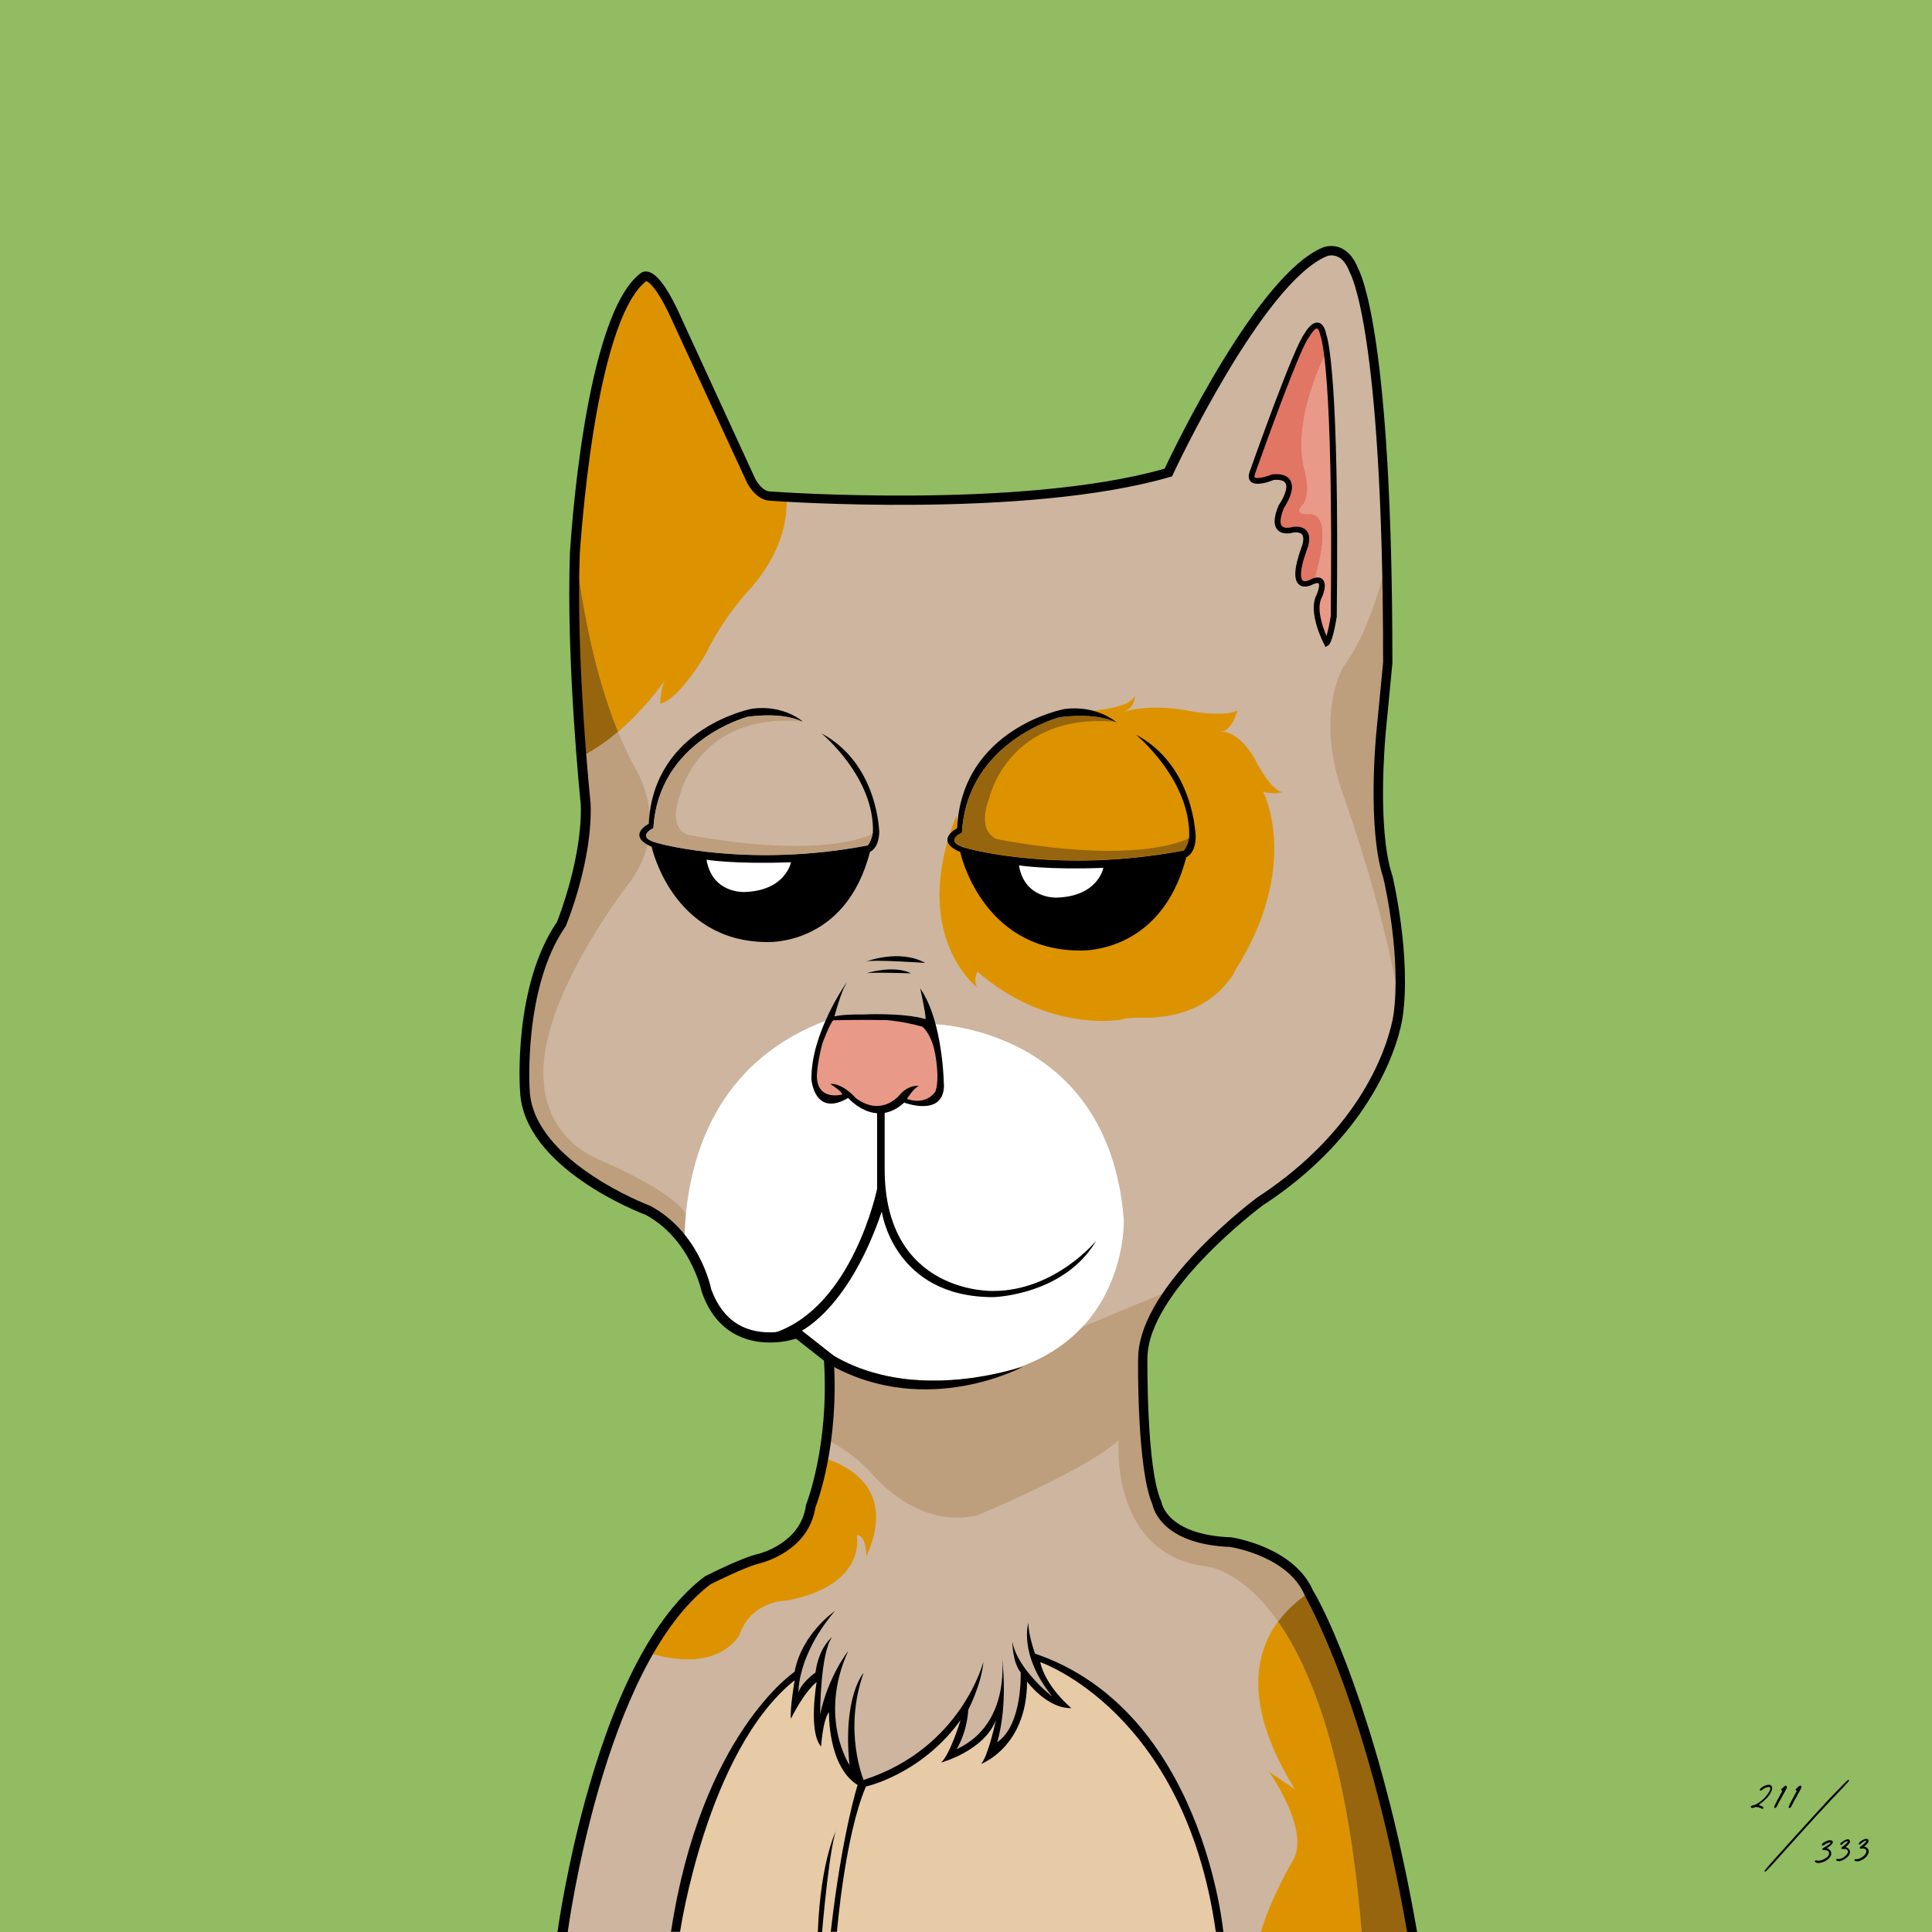 <svg enable-background="new 0 0 1000 1000" viewBox="0 0 1000 1000" xmlns="http://www.w3.org/2000/svg"><path d="m0 0h1000v1000h-1000z" fill="#91bc62"/><path d="m334.4 143.2s-51.7 28.9-32.1 267.3c0 0 2.2 47.6-14.5 73.3 0 0-52.1 107.6 32.7 136.1 0 0 42.2 16 45.6 49.5 0 0 11.3 29.9 46.5 20.6l16.5 12.9s1.1 69.3-17.1 92.8c0 0-4.3 3.7-48.9 23.9 0 0-53.4 39.5-71.5 180.7h439.1s-33.2-208.7-89.3-200.7c0 0-42.8 1.4-44.8-31.6 0 0-16.2-69.9 5.5-97.2 0 0 44-47.8 79.5-72.4 0 0 62.7-55.8 38-136.7 0 0-14.1-33.4-1.5-124.5 0 0 3.7-203.2-28.1-207.5 0 0-29.5-5.5-85.1 114.4 0 0-40.9 22.1-205 12.4 0 0-9.3-.1-10.6-6.9-.1 0-41.3-105.1-54.9-106.4z" fill="#cdb59f"/><path d="m535.7 857.5s6.9 18.5 14.1 24.1c0 0-15.7-5.3-21-18.1 0 0 8.4 23.2-15.5 43.4 0 0 4.7-17.1 4.1-25.7 0 0-.6 16.1-25.7 27.5 0 0 9-16.9 8.2-23.6 0 0-25.7 33-53.2 38.5 0 0-17.3-11.1-16.7-43.7 0 0-6.7 11.7-6.9 16.6l1-30-13.2 15.1 2-15.1s-52.6 36.8-63.3 133.8h281.6c-1.8-18.6-14.7-108.4-95.5-142.8z" fill="#e7caa6"/><path d="m344 352.5c.5-.7.8-1.1.8-1.1-.3.3-.6.7-.8 1.1z" fill="#96650e"/><path d="m344 352.5c.2-.4.5-.8.8-1.1 0 0-.3.4-.8 1.1-2.4 4-2.4 11.8-2.4 11.8 9.8-2 23.5-25.4 23.5-25.4 10.2-21.1 23.9-34.8 23.9-34.8 15.2-18 18.7-34.2 18.1-46.4-3.3-.2-6.6-.3-9.9-.5 0 0-13.4-8.2-18.8-30.4l-36.4-77.6s-9.8-21.9-23.4 17.8c0 0-16.4 42.1-21.4 113.2 3.2 29.3 9.7 66.8 22.7 98.7 12.6-10.8 21.5-22.8 24.1-26.4z" fill="#dd9300"/><path d="m297.2 280.1v.3c-2.2 31.8-2.1 69.4 2.7 111.7 7.3-3.5 14.1-8.3 20-13.3-13-31.9-19.4-69.4-22.7-98.7z" fill="#96650e"/><path d="m581.7 631.6c-7.7-100.3-99-101.6-99-101.6-15.3-5.4-54-2.3-54-2.3-54.5 20-70.4 65.1-73.9 100.9-.5 5.1-.7 10-.8 14.7 5 5.6 8.7 11.6 9.6 17.7 0 0 6.1 38.7 48.3 29.1l14.4 10.7c27.6 13.1 45.2 13.4 45.2 13.4 113.2 6.6 110.2-82.6 110.2-82.6z" fill="#fff"/><path d="m382.9 845.9c6.2-17.7 24.4-17.4 24.4-17.4 41.8-8 36.2-33.9 36.2-33.9 5 .3 4.7 11.5 4.7 11.5 15.6-33.8-6.9-46.8-22-51.6-1.6 8-3.8 16.6-6.9 25.9-1.5 4.3-3.1 8.8-4.9 13.3 0 0-9.8 8.8-41.8 21.4 0 0-17.8 5.8-37.8 40.2 37.8 12 48.1-9.4 48.1-9.4z" fill="#dd9300"/><path d="m656.8 917 13.5 9.2c-26.9-43.2-20.8-70.6-8.8-86.9-20-28.6-38.9-28.8-38.9-28.8-48.3-7.4-43.6-65.1-43.6-65.1-16.7 15.6-73 38.9-73 38.9-32.1 7.7-55.3-22.4-55.3-22.4-8.2-8.4-16.2-13.5-22.7-16.7-.5 3-1 6.1-1.6 9.3 15.1 4.8 37.6 17.8 22 51.6 0 0 .3-11.2-4.7-11.5 0 0 5.6 25.9-36.2 33.9 0 0-18.3-.3-24.4 17.4 0 0-10.3 21.4-48.1 9.4-11.5 19.8-23.7 49.2-33.6 92.4-3.6 15.7-6.9 33.1-9.7 52.7h58.2c10.8-97 63.3-133.8 63.3-133.8l-2 15.1 13.2-15.1-1 30c.2-4.9 6.9-16.6 6.9-16.6-.6 32.6 16.7 43.7 16.7 43.7 27.5-5.5 53.2-38.5 53.2-38.5.8 6.7-8.2 23.6-8.2 23.6 25.1-11.4 25.7-27.5 25.7-27.5.6 8.6-4.1 25.7-4.1 25.7 24-20.2 15.5-43.4 15.5-43.4 5.3 12.8 21 18.1 21 18.1-7.3-5.7-14.1-24.1-14.1-24.1 80.7 34.4 93.7 124.1 95.5 142.8h21.3c5.4-18.5 17.3-38.5 17.3-38.5 7.4-15.9-13.3-44.9-13.3-44.9z" fill="#cdb59f"/><path d="m661.5 839.3c-12 16.3-18.1 43.7 8.8 86.9l-13.5-9.2s20.7 29 13 44.9c0 0-11.9 19.9-17.3 38.5h52.3c-7.2-88.6-25.7-135.9-43.3-161.1z" fill="#dd9300"/><path d="m661.5 839.3c17.6 25.2 36.1 72.5 43.3 161h25.9s-3.7-44.3-25.5-108.7c-5.4-17.7-13.1-40-22.4-57.8 0 0-1.7-4.1-5.3-9.5-5 3.4-11 8.2-16 15z" fill="#96650e"/><path d="m663.9 410c-6.5-.9-14.7-17.9-14.7-17.9-8.4-13.8-16.2-13.5-17.3-13.3 6.4-.7 8.7-11.2 8.7-11.2-5 3.5-22.1.9-22.1.9-23.6-5-36.8 0-36.8 0 6.2-2.4 5.9-8.8 5.9-8.8-1.2 5.9-17.7 7.7-17.7 7.7-61.6 6.8-71.9 63.6-71.9 63.6-1.8-.9-2.9-8.8-2.9-8.8-24.7 62.1 10.9 89 10.9 89-2.4-3.5 0-8.3 0-8.3 36.5 31.8 74.2 24.9 74.2 24.9 4.4-1.3 11.2-.9 11.2-.9 37.4.5 48.3-25.1 48.3-25.1 33.9-54 14.1-92 14.1-92 5.3 1.7 10.1.2 10.1.2z" fill="none"/><path d="m471.6 714.1s-17.6-.3-45.2-13.4l2.5 1.9s2.9 16.5-1 42.6c6.6 3.2 14.5 8.3 22.7 16.7 0 0 23.2 30 55.3 22.4 0 0 56.3-23.3 73.1-38.9 0 0-4.7 57.7 43.6 65.1 0 0 18.9.2 38.9 28.8 5-6.8 11-11.7 16.1-15-6.5-9.6-19.2-23.3-39.8-25.2 0 0-29-6.2-31-10.7-7.3-6.7-14.1-18.7-13.6-40 0 0-9.3-49 11.9-80.4l-44.4 18.4c-15.7 17-42.6 30.5-89.1 27.7z" fill="#bd9e7d"/><path d="m693.9 407.6c-12.7-39.8 1.5-62.4 1.5-62.4 11-14.8 18.1-36.6 22.8-56.3-.7-45.7-3-106.2-10.2-124.6 0 0-6.5-45.9-25.1-32 0 0-33.8 17.5-77.9 112.1 0 0-42.1 12.8-128.2 14.4-20.7.4-43.9.1-69.6-1.1.6 12.2-2.8 28.4-18.1 46.4 0 0-13.7 13.7-23.9 34.8 0 0-13.7 23.5-23.5 25.4 0 0 0-7.8 2.4-11.8-2.6 3.6-11.5 15.6-24.1 26.3 3 7.3 6.3 14.3 10 20.9 0 0 16.8 28.3-3.5 56.3 0 0-49.8 63.3-44.8 105.1 0 0 .3 25.3 25.9 38 0 0 41.5 17.2 47.4 29.5 3.4-35.8 19.3-80.9 73.9-100.9 0 0 38.6-3.1 54 2.3 0 0 91.3 1.3 99 101.6 0 0 1 30.9-21.2 55l44.4-18.4c.5-.8 1.1-1.6 1.7-2.4.9-1.1 1.3-1.6 1.3-1.6 1.7-2.1 3.5-4 5.4-5.9.5-.5 1-.9 1.6-1.4 0 0 45.7-45.6 69.1-60.5 0 0 32.4-26.5 39.8-74.6.2-1 .3-2.1.4-3.1-8.6-51.3-30.5-111.1-30.5-111.1zm-54.2 94.1s-10.9 25.5-48.3 25.1c0 0-6.8-.4-11.2.9 0 0-37.8 6.9-74.2-24.9 0 0-2.4 4.7 0 8.3 0 0-35.6-26.8-10.9-89 0 0 1.2 8 2.9 8.8 0 0 10.3-56.8 71.9-63.6 0 0 16.5-1.8 17.7-7.7 0 0 .3 6.5-5.9 8.8 0 0 13.2-5 36.8 0 0 0 17.1 2.7 22.1-.9 0 0-2.3 10.4-8.7 11.2 1.1-.1 8.8-.5 17.3 13.3 0 0 8.2 17 14.7 17.9 0 0-4.7 1.5-10-.3-.1.1 19.7 38.1-14.2 92.1z" fill="#cdb59f"/><path d="m693.9 407.6s21.9 59.7 30.3 111c2-15.6 1.4-33.4-3.7-53.2 0 0-13.4-51.4-2.2-121.9 0 0 .2-20.7-.1-48.2 0-2.1-.1-4.2-.1-6.4-4.6 19.7-11.8 41.5-22.8 56.3.1 0-14.1 22.7-1.4 62.4z" fill="#bd9e7d"/><path d="m307.5 599.1c-25.6-12.7-25.9-38-25.9-38-5-41.8 44.8-105.1 44.8-105.1 20.3-28 3.5-56.3 3.5-56.3-3.7-6.6-7-13.6-10-20.9-6 5.1-12.7 9.9-20 13.3.9 7.9 2 16 3.2 24.3 0 0 2.7 36.5-19.2 74.4 0 0-38.5 90.5 19.8 119.4 0 0 19.2 8.2 36 20.4 5.3 3.9 10.4 8.2 14.5 12.7.1-4.6.3-9.6.8-14.7-6-12.3-47.5-29.5-47.5-29.5z" fill="#bd9e7d"/><path d="m591.4 526.8c37.4.5 48.3-25.1 48.3-25.1 33.9-54 14.1-92 14.1-92 5.3 1.8 10 .3 10 .3-6.5-.9-14.7-17.9-14.7-17.9-8.4-13.8-16.2-13.5-17.3-13.3h-.1.1c6.4-.7 8.7-11.2 8.7-11.2-5 3.5-22.1.9-22.1.9-23.6-5-36.8 0-36.8 0 6.2-2.4 5.9-8.8 5.9-8.8-1.2 5.9-17.7 7.7-17.7 7.7-61.6 6.8-71.9 63.6-71.9 63.6-1.8-.9-2.9-8.8-2.9-8.8-24.7 62.1 10.9 89 10.9 89-2.4-3.5 0-8.3 0-8.3 36.5 31.8 74.2 24.9 74.2 24.9 4.5-1.4 11.3-1 11.3-1z" fill="#dd9300"/><path d="m631.9 378.8c-.1 0-.1 0 0 0z" fill="#96650e"/><path d="m677.2 266.1c-7.5.2-3.5-4-3.5-4 6-5.8 1.1-20.6 1.1-20.6-4.4-21.4 5.4-46.3 12-59.7-.7-4.2-1.6-7.6-2.5-9.8 0 0-2.4-9.2-9 2.9l-27 69.2s-4.4 7.6 10.4 3.1c0 0 14.9-2.3 4.9 14.9 0 0-8.7 14.2 6.2 12.1 0 0 9.6-1.7 5.1 10.3 0 0-8 17.4 1 17.7 0 0 2-1 4.3-1.5 11.6-38.4-3-34.6-3-34.6z" fill="#e17665"/><path d="m674.7 241.5s4.9 14.9-1.1 20.6c0 0-4 4.2 3.5 4 0 0 14.7-3.8 3 34.6 1.3-.3 2.6-.3 3.6.1l-2.2 18.9 4.1 13.2s4-4.8 4.9-16c0 0 2.3-99.2-3.8-135.1-6.5 13.4-16.4 38.3-12 59.7z" fill="#e99987"/><path d="m448.3 526.2h-18.9s-19.2 40.6 1.3 42.7l8-1.9s17.7 14.5 27.7 1.9c0 0 19.8 6.6 20.6-5.1 0 0-.1-32.2-8.4-35.1z" fill="#e99987"/><path d="m728.4 1000.4c-10.8-62.2-24.7-106.4-34.4-132.5-10.6-28.3-18.7-42-18.7-42.2l-.1-.3c-8.5-19.5-36.4-24.4-38.5-24.7-34.5-1.4-39.6-19.1-40.2-22-8-18.4-7.5-73.5-7.4-75.9.2-15.7 10.7-34.5 31.2-55.9 15.1-15.7 30.4-27.1 30.6-27.2l.1-.1c18.1-11.7 43-32.1 58.9-62.4 9.5-18.1 11.2-31.4 11.3-31.5 4.3-29.6-4.6-69.1-5.2-71.3-8.4-25.7-3.8-73.3-3.6-75.3l3.5-36.2c0-89-4.6-138.9-8.5-165.2-4.2-28.8-8.6-36.3-8.6-36.4l-.2-.4c-1.6-4.2-3.7-7-6.4-8.1-2.8-1.2-5.3-.3-5.4-.2-33.3 13.8-79.3 112-79.7 113l-.5 1-1.1.3c-74.5 21.6-202.5 12.6-206.6 12.3-7.7-.1-12.1-9.1-12.3-9.5l-40.6-87.9c-7-14.4-10.8-16.1-11.5-16.3-11.1 8.5-20.5 35.3-27.3 77.6-5.2 32.6-7 62.9-7.1 63.2-2.1 56.1 5.5 128.8 5.6 129.5v.2c1.1 29.2-12.2 61.8-12.8 63.2l-.1.3-.2.2c-21.9 31.7-18.5 84.5-18.4 85 2 36.4 61.4 59.1 62 59.3l.3.1c24.8 13.3 31 40.3 31.6 43.1 3.4 9.4 8.8 16 16.2 19.5 12.8 6 27.2.9 27.4.9l1.3-.5 18.4 14.5.1 1.1c3 44.3-8.2 74.3-9.5 77.7-3.5 22.5-27.4 28.4-28.4 28.7-7.2 1.6-23.8 9.9-25.8 10.9-55.6 42-73.8 179-74 180.4l-5.3.1c0-.3 4.9-36.2 16.5-76.1 15.6-53.8 35.7-90.4 59.9-108.5l.4-.2c.8-.4 18.9-9.6 27.2-11.4.8-.2 21.8-5.5 24.6-24.8v-.3l.1-.3c.1-.3 12.1-30.3 9.3-74.6l-14.5-11.4c-4.2 1.3-17.5 4.4-29.9-1.5-8.7-4.1-15-11.7-18.8-22.5l-.1-.3c-.1-.3-5.7-27.2-29-39.8-4.3-1.6-62.9-24.6-65-63.6-.2-2.2-3.6-54.8 19.1-88 1.2-3 13.2-34 12.3-60.8-.3-2.9-7.6-74.6-5.6-130.2.3-5.1 7.4-122.9 36.6-144.8.7-.6 2-1.1 3.6-.8 4.4.8 9.4 7.1 15.2 19.1l40.5 88.1c.9 1.8 4 6.6 7.9 6.6h.2c1.3.1 129.1 9.4 203.8-11.8 5.3-11.3 48.3-100.6 81.9-114.5.1-.1 4.4-1.8 9.2.2 3.9 1.7 7 5.3 9.1 10.8 1.8 3.3 17.7 36.7 17.7 204v.2l-3.5 36.3c0 .5-4.7 48.7 3.4 73.4l.1.2c.4 1.7 9.8 42 5.3 73.3-.1.5-1.8 14.1-11.7 32.9-9 17.3-26.9 42.5-60.7 64.5-2.2 1.6-59.4 44.8-59.7 79 0 .6-.6 56.9 7.1 74.1l.1.3.1.3c.1.7 3.2 16.8 35.7 18.1h.3c1.3.2 32.4 5 42.4 27.5 11.4 19.1 37.3 81 53.9 176.9z"/><path d="m686.1 334.9-.8-1.6c-.4-.7-8.7-16.8-3.7-25.7 1-2.4 1.5-5.1.9-5.7-.1-.1-.9-.3-2.8.5-.8.4-4.7 2.4-7.3.2-2.9-2.5-2.6-8.5 1.1-18.9v-.1c.6-1.2 1.8-5.1.5-6.9-.7-.9-2.2-1.3-4.4-1.1-.9.3-5.7 1.5-8.3-1.3-2.2-2.4-2.1-6.5.5-12.7l.2-.3c1.4-2 5-8.3 3.4-11.2-1-1.7-3.8-1.9-6.1-1.7-2.4 1-9.2 3.4-11.9.9-.8-.8-1.6-2.3-.6-5.1 2.4-6.7 23-64.9 28.4-71.5.7-1.3 3.7-6.2 7-5.7 3 .4 4 4.6 4.3 6.2.8 2.2 6.8 22.3 5.4 145.8v.2c-1 6-2.5 13.4-4.3 14.8zm-4.1-36c1.1 0 2 .3 2.6 1 2.3 2.4.4 7.5-.3 9.1l-.1.2c-2.9 5.1 0 14.5 2.4 20 .8-2.6 1.6-6.7 2.2-10.4 1.4-127.4-5-143.9-5.2-144.6l-.1-.3c-.6-3-1.5-3.9-1.8-3.9-.9-.1-2.9 2.2-4 4.3l-.2.3c-4.1 4.6-21.5 52.5-27.9 70.6-.4 1.2-.3 1.8-.2 1.9.9.9 5.5-.1 8.9-1.5l.2-.1h.2c4.7-.4 7.8.7 9.2 3.2 2.8 4.8-2.4 12.8-3.4 14.3-2.5 6.3-1.7 8.5-1 9.3 1.3 1.4 4.4.8 5.4.5l.3-.1c3.5-.4 5.9.4 7.3 2.3 2.5 3.4.2 9-.2 9.9-4.4 12.4-2.7 15-2 15.6.9.8 3.1 0 4-.5l.2-.1c1.2-.7 2.4-1 3.5-1z"/><path d="m476.3 511.6s2.8 12.3 2.8 15.9c-12.1-3.5-32.4-2.4-32.4-2.4-5.5-.1-10.8.1-14.8 1 0 0 2.2-8.5 4.7-14.3.6-1.1 1.1-2.2 1.7-3.4 0 0-18.7 26.3-18.3 50.4 0 0 1.6 19.7 19 9.5 0 0 14 16.2 29 2.4 0 0 20 7.6 20.6-8.4-.1.1-.1-33.1-12.3-50.7zm7.9 53.3s-4.3 7.5-14.8 3.9c0 0 3.9-6.2 6.3-6.7 0 0-4.6-1-9.5 4 0 0-9.1 12.5-23.1 2.4 0 0-6.6-7.8-13.4-7.5 0 0 6.2 3.9 6.2 5.5 0 0-13 3.7-13.1-9.7 0 0 .1-6.2 2.8-16.5.1-.4 4-10.8 5.7-12.2 0 0 15.3-.4 27.5-.1 7.4.6 14.3 2.2 18.6 3.4 2.5 2.2 5.2 6.4 6.7 14.3 1.3 7.6 1.6 15 .1 19.2z"/><path d="m448.3 497.7s17.1-6.7 30.6.7c0 0-26.9-1.9-30.6-.7z"/><path d="m448.3 503.8s14.1-4.6 23.3 0c0 0-21.7-.7-23.3 0z"/><path d="m633.2 1000s-10.5-114.5-97.5-144.1c0 0-3.6-10.1-3.4-16 0 0-5.3 16.3 12.4 38.3 0 0-18-13.9-20.7-28.4 0 0 0 10.5 4.3 15.8 0 0 1.1 27.2-12.2 36.2 0 0 6-17.3 2.3-46 0 0 6 36.1-23.3 49.6 0 0 5.2-7.7 6.1-20.5 0 0 6.9-13.3 7.8-24.8 0 0-11.3 44.9-62 61.2 0 0-10.7-25.5 0-55.4 0 0-10.9 12-7.3 47.7 0 0-16.3-24.6-.7-59 0 0-10.2 12.8-14.5 32.7 0 0 0-31.5 6.2-40 0 0-6.9 5.3-8.6 18.4 0 0-7.3 5.1-8.8 10.3 0 0-.9-18.8 18.8-42.1 0 0-17.1 11.6-20.8 31.4 0 0-48.4 32.3-64 134.6h4.7s13.9-93.8 59.3-130.2c0 0-2.6 15.4-1.9 19.9 0 0 6.2-13.1 13.3-19 0 0-4.5 25.7 2.3 33.4 0 0 .8-13.7 4.1-17.8 0 0-.8 28 14.8 37.7 0 0-8.1 25.2-13.9 76h3.2s4.1-49.9 15-75.2c0 0 28.7-6.2 49-34.4 0 0-5.4 17.8-10.1 22 0 0 22.2-6 28.4-22 0 0-4.1 19-7.7 22.7 0 0 23.7-8.6 23.8-42.6 0 0 10.5 14.1 22.9 13.7 0 0-13.1-10.7-16.1-23.8 0 0 74.9 25.4 90.9 139.6z"/><path d="m425.5 1000s4.1-48.4 7.9-53.8c0 0-8.6 15.2-10.1 53.8z"/><path d="m587.9 380.2s28.9 23.7 27.6 53.7c0 0-.1 0-.2.1-.4 3.4-2.5 6.2-2.5 6.2-64 12.3-111.5-.9-111.5-.9-14.2-3.4-3.4-8.3-3.4-8.3 2.7-47.2 50.5-59.7 50.5-59.7 16.1-2 25 .6 28.9 2.4h.4s-10.1-8.9-26.8-6.7c0 0-53 9.8-55.5 61.7 0 0-12.3 6.3 1.6 12.3 0 0 10.7 50.3 61.1 51 0 0 42.7 2.9 55.9-48.3 0 0 4.7-1.6 4.9-10.5-.1 0-.4-36.7-31-53z"/><path d="m548.4 371.2s-47.9 12.5-50.5 59.7c0 0-10.8 4.9 3.4 8.3 0 0 47.6 13.2 111.5.9 0 0 2.1-2.8 2.5-6.2-2.3 1.2-27.6 13.6-98.5.6 0 0-11.9-2.2-4.7-21.7 0 0 10-44.1 65.1-39.2-3.8-1.7-12.7-4.4-28.8-2.4z" fill="#96650e"/><path d="m425.2 379.6s27.9 22.9 26.6 51.8c0 0-.1 0-.2.1-.4 3.2-2.4 6-2.4 6-61.8 11.9-107.7-.9-107.7-.9-13.8-3.2-3.3-8-3.3-8 2.6-45.5 48.8-57.6 48.8-57.6 15.6-2 24.1.6 27.9 2.3h.4s-9.7-8.6-25.9-6.5c0 0-51.2 9.5-53.6 59.6 0 0-11.9 6 1.5 11.9 0 0 10.4 48.6 59 49.3 0 0 41.3 2.8 54-46.7 0 0 4.5-1.5 4.8-10.2-.1.1-.4-35.3-29.9-51.1z"/><path d="m387 371s-46.2 12.1-48.8 57.7c0 0-10.5 4.8 3.3 8 0 0 46 12.7 107.7.9 0 0 2-2.7 2.4-6-2.2 1.2-26.7 13.1-95.1.6 0 0-11.4-2.2-4.5-21 0 0 9.7-42.6 62.9-37.8-3.8-1.8-12.3-4.4-27.9-2.4z" fill="#bd9e7d"/><path d="m527.4 447.9s14.3 2.4 43.7 1.3c0 0-2.7 14.8-24.2 15.4-.1 0-16.6.8-19.5-16.7z" fill="#fff"/><path d="m365.7 445s14.3 2.4 43.7 1.3c0 0-2.7 14.8-24.2 15.4-.1 0-16.6.8-19.5-16.7z" fill="#fff"/><path d="m412.6 690s25.7-9.9 43.8-62.9c0 0 6 44.3 57.7 44.3 0 0 36.7-.9 53.3-29.2 0 0-21.3 26-53.3 26 0 0-56.2 1.9-56.2-63.1v-31.8h-3.9v42s-12.6 61.4-53.6 74.7z"/><path d="m421.8 694.5s33.8 34.8 107.7 12.9c0 0-49.4 26.8-99.2-.6z"/><path d="m913.4 924.3c-1.2.5-2.5 1.4-2.5 2.1 0 .2.1.4.4.4.2 0 .4 0 1-.5.9-.8 2.1-1.2 3.2-1.4.3 0 .4 0 .6.2.2.1.2.1.2.6 0 .6-.2 1.2-.9 2.2-1 1.7-2.6 3.4-4.4 4.7-1.2.9-2.7 1.7-3 1.7-.4 0-1.2.3-1.5.5-.2.2-.3.3-.3.5s.2.3.3.4c.5.2 1.5-.1 1.8-.3.7-.3 2.1 0 3.3.6 0 0 .6.3.8.3.2-.1.3-.2.3-.4s0-.5-.3-.7c-.4-.3-1.6-.8-2.1-.9l.6-.4-.1-.1c2.5-1.7 4.8-4 5.8-6.1.9-1.7.9-2.8 0-3.6-.7-.6-2.1-.2-3.2.2z"/><path d="m924 924.3s-2.3 1.7-2.1 2.2l.3.3c.1.1.3.1.4.1-.1.1-.2.3-.3.5-1.4 2.5-4 7.4-4 7.9 0 .1 0 .3.2.4.1.1.2.1.3.1h.1c.3-.1.6-.4.8-.8.3-.7 1.9-3.7 3.5-6.5.1-.1 1.6-2.8 1.7-3.3v-.2c0-.2-.1-.4-.3-.6-.1-.2-.4-.2-.6-.1z"/><path d="m932.2 924.3c-.2-.1-.4-.1-.7 0 0 0-2.3 1.7-2.1 2.2l.3.3c.1.1.3.1.4.1-.1.1-.2.3-.3.5-1.4 2.5-4 7.4-4 7.9 0 .1 0 .3.2.4.1.1.2.1.3.1h.1c.3-.1.6-.4.8-.8.3-.7 1.9-3.7 3.5-6.5.1-.1 1.6-2.8 1.7-3.3v-.2c.1-.3 0-.6-.2-.7z"/><path d="m957.1 921.3c.3.2-.3.9-4.2 5-7.2 7.4-17.3 18.5-33.1 36.1-5.3 5.9-5.9 6.5-6.4 6.3s-.1-.7 13.9-16.2c7.9-8.8 15.7-17.3 19.8-21.7 4.9-5.1 8.9-9.2 9.3-9.4.2-.1.4-.1.6 0z"/><path d="m947 952.5h-.5l-.4.2c-.9.3-1.9.7-2.6 1.3-.6.5-.6.9-.4 1.1s.6.3 1.2-.2c.8-.7 2.4-1.3 3.1-1.3h.2c0 .3-1 1.4-3.2 2.5-.9.5-1.2.7-1.2 1 .1.4.4.5 1.3.5 1.5.1 1.9.5 2.2 1.2.1.4.1.8-.1 1.3-.5 1.1-1.9 2.1-3.7 2.7-.9.3-2 .4-2.5.2-.3-.1-.6-.1-.8 0-.1.1-.2.2-.2.4 0 .6.9.8 1.5.9h.4c.6 0 1.4-.2 2.3-.5 1.5-.5 3-1.6 3.7-2.7.5-.7.7-1.6.5-2.3-.3-1.1-1.3-2-2.3-2.2.1 0 .1-.1.2-.1 1.1-.6 2.5-1.8 2.8-2.4.2-.5.2-.9 0-1.2-.3-.3-.8-.4-1.5-.4z"/><path d="m955.9 952.1-.4.1-.4.2c-.8.3-1.6.9-2.2 1.4-.5.5-.4.8-.3 1 .2.2.6.2 1.1-.4.7-.7 2-1.4 2.6-1.4h.2c.1.2-.8 1.4-2.5 2.6-.8.5-1 .7-.9 1.1s.4.4 1.2.3c1.4 0 1.8.3 2.1.9.2.3.2.7 0 1.1-.4 1-1.5 2.1-3 2.8-.8.4-1.7.5-2.2.4-.3-.1-.6 0-.7.1s-.1.2-.1.4c.1.5.9.6 1.4.6h.4c.6-.1 1.2-.3 2-.7 1.2-.6 2.5-1.7 3-2.7.4-.7.4-1.5.2-2.1-.3-.9-1.3-1.7-2.3-1.7.1 0 .1-.1.2-.1.9-.6 2-1.9 2.2-2.4.1-.4.1-.8-.2-1.1-.2-.5-.8-.6-1.4-.4z"/><path d="m967.1 953.2c.1-.4.1-.8-.2-1.1s-.8-.4-1.4-.3l-.5.2-.3.1c-.8.4-1.7.9-2.2 1.5-.5.5-.4.9-.3 1 .2.2.6.2 1.1-.4.7-.7 2-1.5 2.6-1.5h.2c.1.2-.8 1.4-2.6 2.7-.8.6-1 .8-.9 1.1.1.4.4.4 1.2.3 1.4-.1 1.8.2 2.1.9.2.3.2.7 0 1.2-.4 1.1-1.5 2.2-3 2.9-.8.4-1.7.6-2.2.5-.3-.1-.6 0-.7.1s-.1.2-.1.4c.1.6.9.6 1.5.6h.4c.6-.1 1.2-.3 2.1-.8 1.3-.6 2.5-1.8 3-2.9.4-.7.4-1.5.2-2.2-.4-1-1.4-1.7-2.4-1.7.1 0 .1-.1.2-.1.9-.6 2.1-1.9 2.2-2.5z"/></svg>